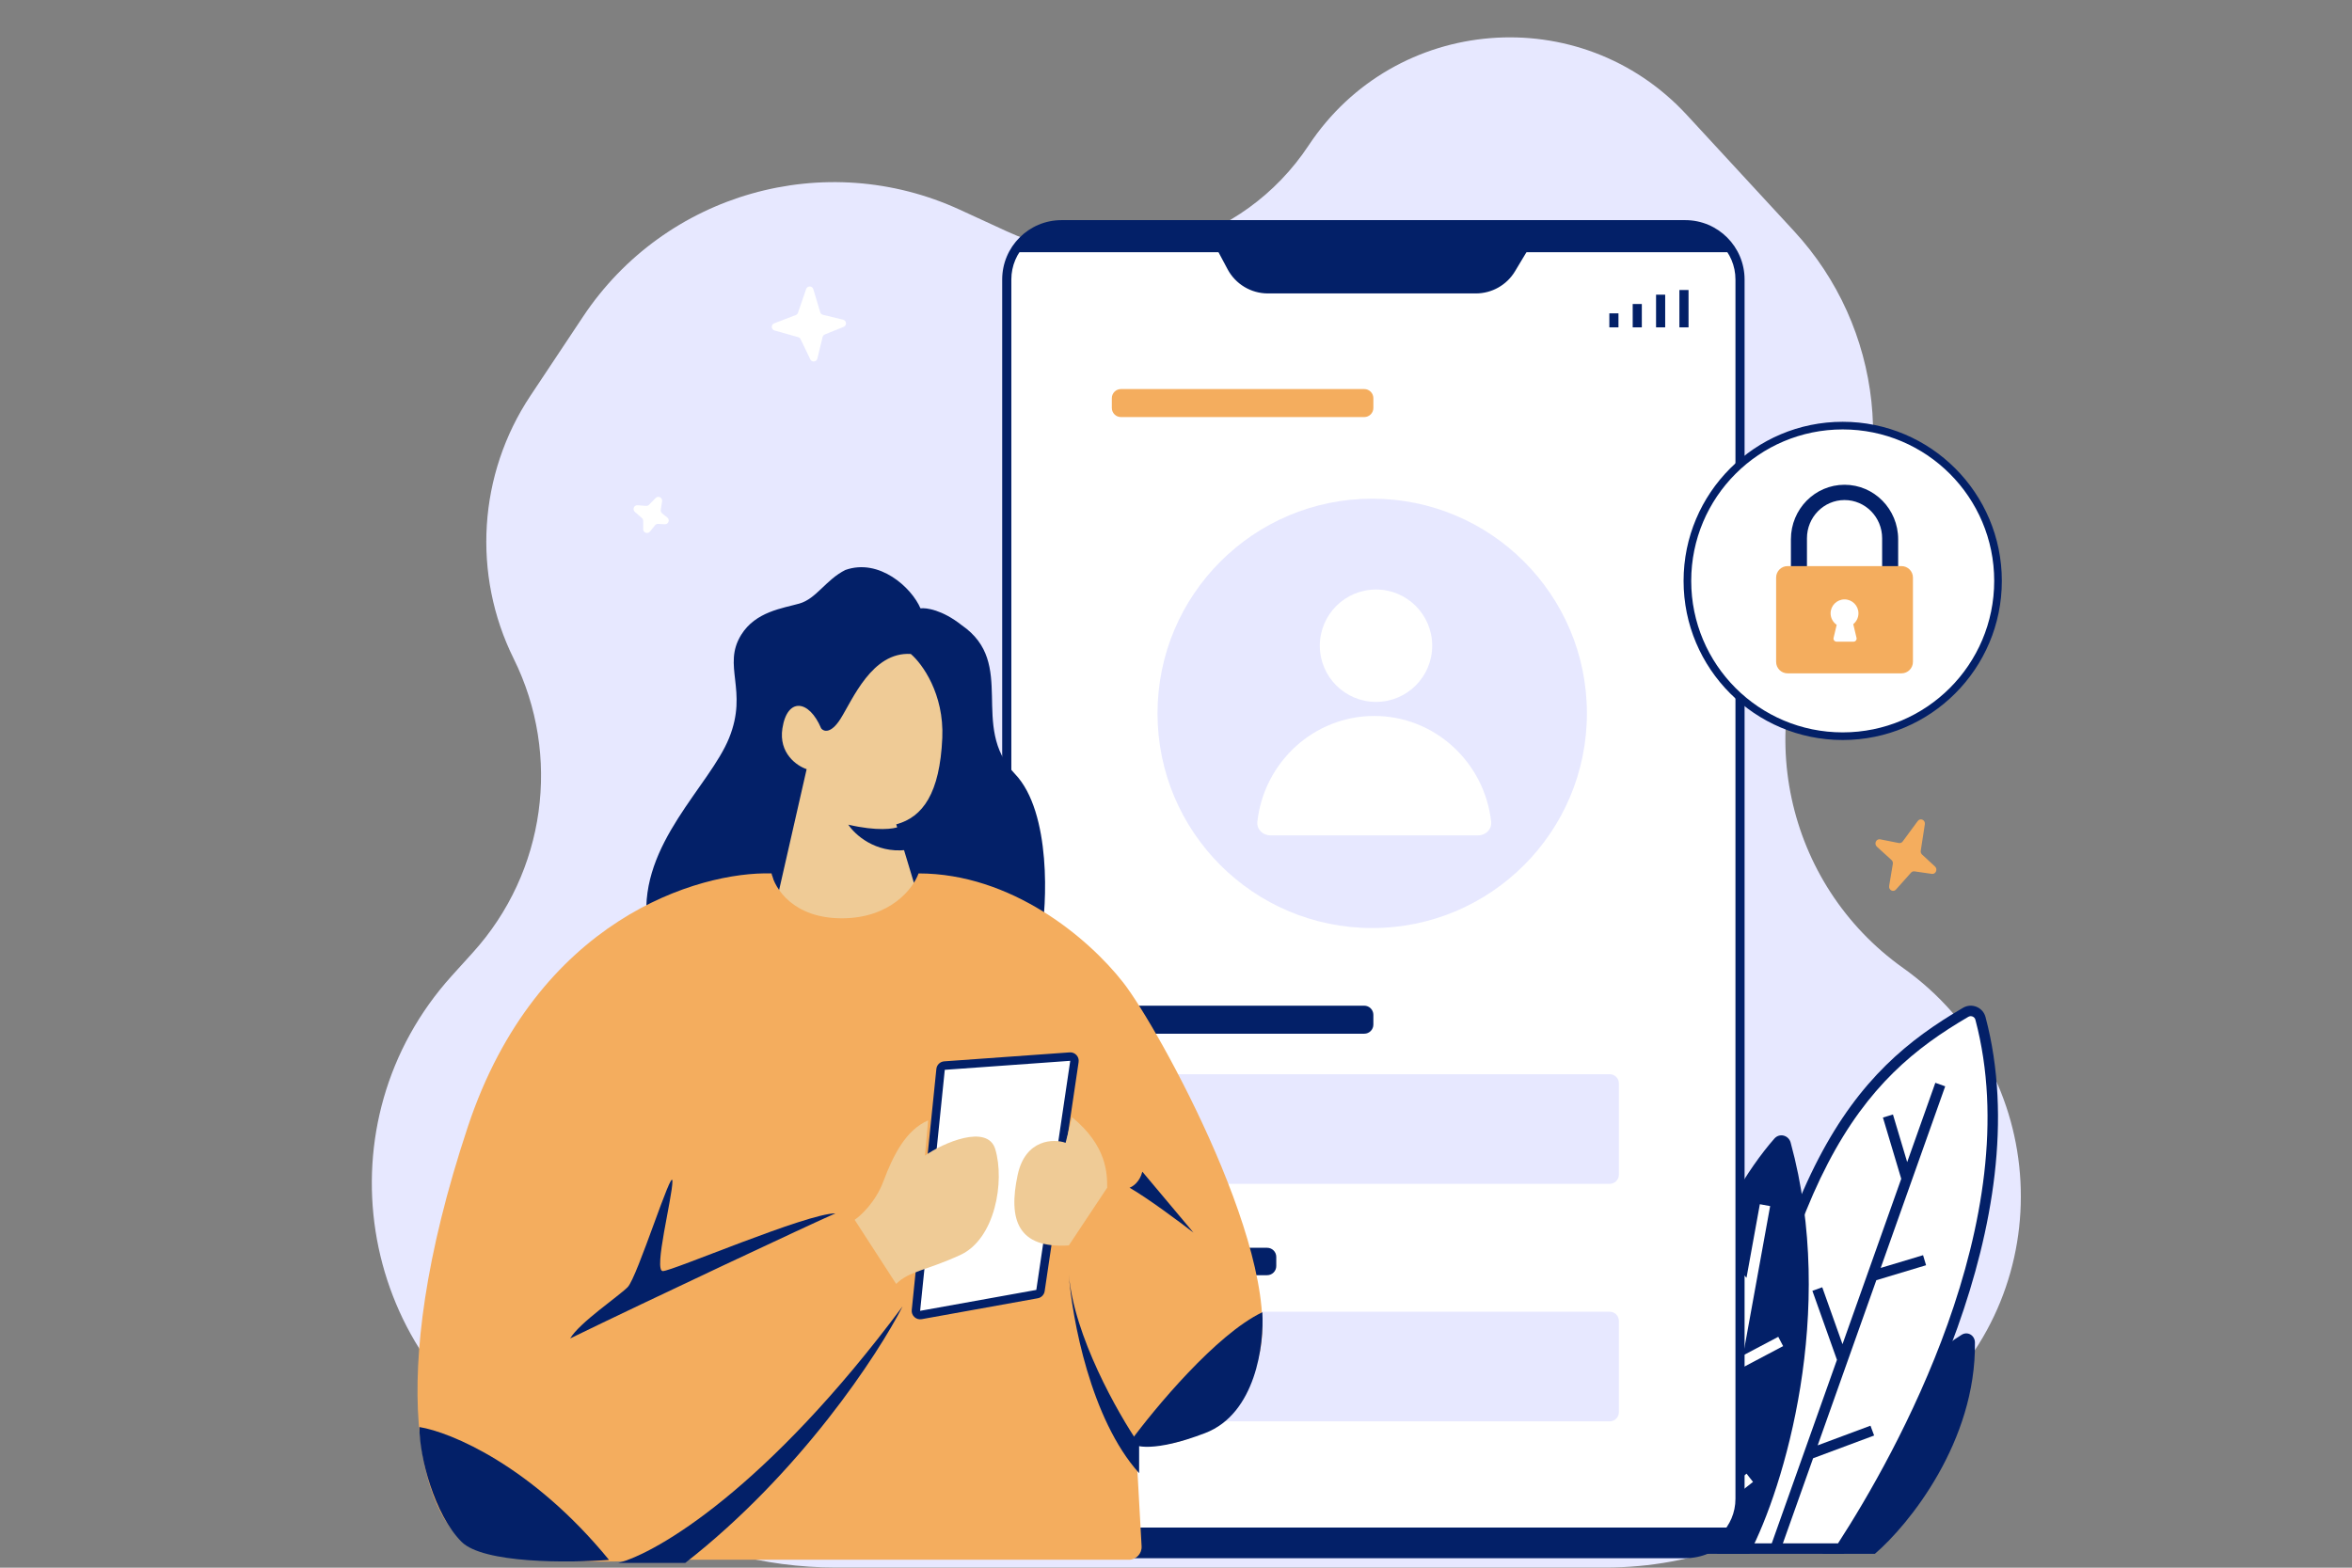 <svg xmlns="http://www.w3.org/2000/svg" xmlns:xlink="http://www.w3.org/1999/xlink" width="600" zoomAndPan="magnify" viewBox="0 0 450 300" height="400" preserveAspectRatio="xMidYMid meet" version="1.2"><rect x="0" y="0" width="450" height="300" fill="#808080" stroke="none"/><g id="1d597a4ab9"><path style=" stroke:none;fill-rule:nonzero;fill:#e7e8ff;fill-opacity:1;" d="M 159.902 299.969 L 307.211 299.969 C 324.195 299.969 340.598 293.758 353.332 282.504 L 368.543 269.062 C 394.395 246.215 392.23 205.234 364.117 185.238 C 341.492 169.141 334.91 138.418 348.957 114.457 L 350.543 111.75 C 363.242 90.094 360.281 62.68 343.258 44.234 L 322.727 21.988 C 302.426 -0.004 266.895 2.863 250.379 27.824 C 237.82 46.805 213.305 53.789 192.637 44.273 L 183.66 40.141 C 157.875 28.27 127.289 36.941 111.562 60.578 L 101.484 75.734 C 91.508 90.73 90.289 109.91 98.281 126.047 C 107.469 144.602 104.383 166.887 90.5 182.246 L 86.453 186.719 C 61.188 214.672 68.062 258.805 100.633 277.738 L 120.695 289.398 C 132.605 296.32 146.133 299.969 159.902 299.969 Z M 159.902 299.969 "/><path style=" stroke:none;fill-rule:nonzero;fill:#032068;fill-opacity:1;" d="M 377.855 256.898 C 378.105 275.797 365.246 291.758 358.715 297.344 L 348.703 297.344 C 356.145 272.129 368.445 259.586 375.34 255.414 C 376.488 254.719 377.84 255.555 377.855 256.898 Z M 377.855 256.898 "/><path style=" stroke:none;fill-rule:nonzero;fill:#ffffff;fill-opacity:1;" d="M 378.914 194.883 C 389.168 233.531 363.32 279.305 352.207 296.344 L 329.684 296.344 C 339.359 223.422 355.578 205.699 376.082 193.727 C 377.18 193.082 378.586 193.648 378.914 194.883 Z M 378.914 194.883 "/><path style=" stroke:none;fill-rule:evenodd;fill:#032068;fill-opacity:1;" d="M 376.586 194.59 C 377.125 194.277 377.793 194.559 377.945 195.141 C 382.996 214.18 379.172 235.059 372.633 253.379 C 366.211 271.359 357.223 286.762 351.664 295.34 L 330.828 295.34 C 335.645 259.59 342.043 237.379 349.711 222.645 C 357.43 207.805 366.453 200.508 376.586 194.59 Z M 379.883 194.625 C 379.379 192.738 377.238 191.887 375.578 192.859 C 365.203 198.918 355.867 206.469 347.934 221.715 C 340.027 236.91 333.535 259.707 328.691 296.211 L 328.543 297.344 L 352.746 297.344 L 353.043 296.891 C 358.625 288.332 367.91 272.559 374.516 254.055 C 381.113 235.566 385.082 214.234 379.883 194.625 Z M 379.883 194.625 "/><path style=" stroke:none;fill-rule:nonzero;fill:#032068;fill-opacity:1;" d="M 342.602 218.66 C 351.457 251.047 341.32 284.703 334.691 297.344 L 318.176 297.344 C 314.461 257.875 329.559 229.172 339.484 217.887 C 340.465 216.773 342.211 217.23 342.602 218.66 Z M 342.602 218.66 "/><path style=" stroke:none;fill-rule:evenodd;fill:#032068;fill-opacity:1;" d="M 364.895 222.383 L 370.281 207.211 L 372.168 207.883 L 359.828 242.637 L 367.934 240.199 L 368.508 242.121 L 358.992 244.984 L 347.77 276.59 L 357.871 272.824 L 358.57 274.707 L 346.895 279.059 L 340.637 296.68 L 338.75 296.004 L 351.457 260.223 L 346.758 247.016 L 348.645 246.34 L 352.52 257.23 L 363.758 225.578 L 360.254 213.855 L 362.172 213.277 Z M 364.895 222.383 "/><path style=" stroke:none;fill-rule:evenodd;fill:#ffffff;fill-opacity:1;" d="M 334.152 244.52 L 336.707 230.445 L 338.676 230.805 L 333.492 259.379 L 340.23 255.82 L 341.16 257.598 L 333.039 261.887 L 328.594 286.395 L 334.164 282.008 L 335.398 283.586 L 328.055 289.371 L 326.668 297.023 L 324.695 296.664 L 328.258 277.035 L 322.387 269.359 L 323.973 268.141 L 328.742 274.371 L 333.707 246.992 L 328.949 241.84 L 330.418 240.477 Z M 334.152 244.52 "/><path style=" stroke:none;fill-rule:nonzero;fill:#ffffff;fill-opacity:1;" d="M 157.453 60.242 L 161.305 61.176 C 161.992 61.344 162.059 62.293 161.406 62.555 L 157.816 64.004 C 157.602 64.09 157.441 64.277 157.383 64.504 L 156.387 68.621 C 156.227 69.281 155.324 69.379 155.027 68.762 L 153.172 64.906 C 153.082 64.719 152.918 64.578 152.719 64.523 L 148.191 63.246 C 147.52 63.055 147.477 62.117 148.129 61.867 L 152.246 60.293 C 152.445 60.215 152.602 60.055 152.672 59.852 L 154.234 55.316 C 154.461 54.648 155.41 54.668 155.613 55.344 L 156.93 59.746 C 157.004 59.992 157.203 60.184 157.453 60.242 Z M 157.453 60.242 "/><path style=" stroke:none;fill-rule:nonzero;fill:#ffffff;fill-opacity:1;" d="M 126.68 98.234 L 127.676 99.039 C 128.223 99.484 127.879 100.371 127.172 100.328 L 125.934 100.254 C 125.699 100.238 125.473 100.34 125.328 100.52 L 124.348 101.727 C 123.918 102.254 123.062 101.953 123.059 101.27 L 123.055 99.672 C 123.051 99.465 122.961 99.266 122.805 99.129 L 121.461 97.953 C 120.938 97.492 121.301 96.629 121.996 96.684 L 123.598 96.809 C 123.812 96.824 124.023 96.746 124.172 96.594 L 125.441 95.301 C 125.934 94.797 126.781 95.223 126.676 95.922 L 126.422 97.559 C 126.383 97.816 126.48 98.07 126.68 98.234 Z M 126.68 98.234 "/><path style=" stroke:none;fill-rule:nonzero;fill:#f4ad5e;fill-opacity:1;" d="M 366.918 157.113 L 364.035 161.027 C 363.859 161.266 363.574 161.379 363.293 161.324 L 359.73 160.617 C 358.965 160.465 358.5 161.484 359.094 162.023 L 361.895 164.574 C 362.098 164.762 362.195 165.047 362.148 165.328 L 361.445 169.531 C 361.312 170.32 362.23 170.812 362.75 170.227 L 365.629 166.996 C 365.797 166.809 366.043 166.715 366.285 166.75 L 369.617 167.23 C 370.363 167.34 370.789 166.348 370.219 165.82 L 367.742 163.531 C 367.543 163.348 367.449 163.066 367.492 162.793 L 368.273 157.742 C 368.402 156.918 367.406 156.453 366.918 157.113 Z M 366.918 157.113 "/><path style=" stroke:none;fill-rule:nonzero;fill:#ffffff;fill-opacity:1;" d="M 192.621 53.488 C 192.621 47.695 197.316 43 203.109 43 L 322.426 43 C 328.215 43 332.91 47.695 332.91 53.488 L 332.91 286.82 C 332.91 292.613 328.215 297.312 322.426 297.312 L 203.109 297.312 C 197.316 297.312 192.621 292.613 192.621 286.82 Z M 192.621 53.488 "/><path style=" stroke:none;fill-rule:evenodd;fill:#032068;fill-opacity:1;" d="M 191.746 53.488 C 191.746 47.215 196.836 42.125 203.109 42.125 L 322.426 42.125 C 328.699 42.125 333.785 47.215 333.785 53.488 L 333.785 286.82 C 333.785 293.098 328.699 298.184 322.426 298.184 L 203.109 298.184 C 196.836 298.184 191.746 293.098 191.746 286.82 Z M 203.109 43.875 C 197.801 43.875 193.496 48.18 193.496 53.488 L 193.496 286.82 C 193.496 292.133 197.801 296.438 203.109 296.438 L 322.426 296.438 C 327.734 296.438 332.039 292.133 332.039 286.82 L 332.039 53.488 C 332.039 48.18 327.734 43.875 322.426 43.875 Z M 203.109 43.875 "/><path style=" stroke:none;fill-rule:nonzero;fill:#e7e8ff;fill-opacity:1;" d="M 303.617 136.512 C 303.617 159.203 285.227 177.594 262.539 177.594 C 239.852 177.594 221.465 159.203 221.465 136.512 C 221.465 113.824 239.852 95.43 262.539 95.43 C 285.227 95.43 303.617 113.824 303.617 136.512 Z M 303.617 136.512 "/><path style=" stroke:none;fill-rule:nonzero;fill:#032068;fill-opacity:1;" d="M 234.871 51.527 L 230.324 43 L 295.207 43 L 289.863 51.91 C 288.285 54.543 285.441 56.152 282.371 56.152 L 242.582 56.152 C 239.355 56.152 236.391 54.375 234.871 51.527 Z M 234.871 51.527 "/><path style=" stroke:none;fill-rule:nonzero;fill:#032068;fill-opacity:1;" d="M 331.191 48.262 L 193.445 48.262 C 198.008 43.703 202.363 42.855 203.969 43 L 320.668 43 C 326.281 43 330.023 46.508 331.191 48.262 Z M 331.191 48.262 "/><path style=" stroke:none;fill-rule:nonzero;fill:#032068;fill-opacity:1;" d="M 331.086 292.324 L 194.371 292.324 C 199.109 296.957 201.848 297.82 203.516 297.672 L 321.938 297.672 C 327.77 297.672 329.871 294.105 331.086 292.324 Z M 331.086 292.324 "/><path style=" stroke:none;fill-rule:nonzero;fill:#f4ad5e;fill-opacity:1;" d="M 212.723 76.199 C 212.723 75.234 213.504 74.453 214.469 74.453 L 261.016 74.453 C 261.98 74.453 262.762 75.234 262.762 76.199 L 262.762 78.066 C 262.762 79.031 261.98 79.812 261.016 79.812 L 214.469 79.812 C 213.504 79.812 212.723 79.031 212.723 78.066 Z M 212.723 76.199 "/><path style=" stroke:none;fill-rule:nonzero;fill:#032068;fill-opacity:1;" d="M 212.723 194.203 C 212.723 193.238 213.504 192.453 214.469 192.453 L 261.016 192.453 C 261.98 192.453 262.762 193.238 262.762 194.203 L 262.762 196.07 C 262.762 197.035 261.98 197.816 261.016 197.816 L 214.469 197.816 C 213.504 197.816 212.723 197.035 212.723 196.07 Z M 212.723 194.203 "/><path style=" stroke:none;fill-rule:nonzero;fill:#032068;fill-opacity:1;" d="M 212.723 240.527 C 212.723 239.562 213.504 238.781 214.469 238.781 L 242.438 238.781 C 243.402 238.781 244.184 239.562 244.184 240.527 L 244.184 242.277 C 244.184 243.242 243.402 244.027 242.438 244.027 L 214.469 244.027 C 213.504 244.027 212.723 243.242 212.723 242.277 Z M 212.723 240.527 "/><path style=" stroke:none;fill-rule:nonzero;fill:#e7e8ff;fill-opacity:1;" d="M 212.723 207.312 C 212.723 206.348 213.504 205.566 214.469 205.566 L 307.984 205.566 C 308.949 205.566 309.734 206.348 309.734 207.312 L 309.734 224.797 C 309.734 225.762 308.949 226.543 307.984 226.543 L 214.469 226.543 C 213.504 226.543 212.723 225.762 212.723 224.797 Z M 212.723 207.312 "/><path style=" stroke:none;fill-rule:nonzero;fill:#e7e8ff;fill-opacity:1;" d="M 212.723 252.766 C 212.723 251.801 213.504 251.02 214.469 251.02 L 307.984 251.02 C 308.949 251.02 309.734 251.801 309.734 252.766 L 309.734 270.25 C 309.734 271.215 308.949 271.996 307.984 271.996 L 214.469 271.996 C 213.504 271.996 212.723 271.215 212.723 270.25 Z M 212.723 252.766 "/><path style=" stroke:none;fill-rule:evenodd;fill:#032068;fill-opacity:1;" d="M 321.312 55.496 L 323.062 55.496 L 323.062 62.645 L 321.312 62.645 Z M 321.312 55.496 "/><path style=" stroke:none;fill-rule:evenodd;fill:#032068;fill-opacity:1;" d="M 316.848 56.391 L 318.594 56.391 L 318.594 62.645 L 316.848 62.645 Z M 316.848 56.391 "/><path style=" stroke:none;fill-rule:evenodd;fill:#032068;fill-opacity:1;" d="M 312.379 58.176 L 314.125 58.176 L 314.125 62.645 L 312.379 62.645 Z M 312.379 58.176 "/><path style=" stroke:none;fill-rule:evenodd;fill:#032068;fill-opacity:1;" d="M 307.91 59.965 L 309.656 59.965 L 309.656 62.645 L 307.91 62.645 Z M 307.91 59.965 "/><path style=" stroke:none;fill-rule:nonzero;fill:#ffffff;fill-opacity:1;" d="M 262.934 137.008 C 251.371 137.008 241.844 145.855 240.566 157.242 C 240.406 158.68 241.594 159.859 243.043 159.859 L 282.824 159.859 C 284.273 159.859 285.461 158.68 285.301 157.242 C 284.02 145.855 274.496 137.008 262.934 137.008 Z M 262.934 137.008 "/><path style=" stroke:none;fill-rule:nonzero;fill:#ffffff;fill-opacity:1;" d="M 274.02 123.566 C 274.02 129.504 269.207 134.32 263.27 134.32 C 257.328 134.32 252.516 129.504 252.516 123.566 C 252.516 117.625 257.328 112.812 263.27 112.812 C 269.207 112.812 274.02 117.625 274.02 123.566 Z M 274.02 123.566 "/><path style=" stroke:none;fill-rule:nonzero;fill:#efcb96;fill-opacity:1;" d="M 171.723 158.398 L 175.273 169.383 C 176.695 174.547 171.723 179.984 159.887 179.984 C 150.418 179.984 148.527 174.574 149 170.195 L 151.836 155.113 C 149.469 152.766 147.578 151.359 147.578 140.098 C 147.578 126.02 155.152 120.859 164.148 120.859 C 173.141 120.859 180.719 128.359 180.719 141.973 C 180.719 153.707 174.406 157.461 171.723 158.398 Z M 171.723 158.398 "/><path style=" stroke:none;fill-rule:nonzero;fill:#032068;fill-opacity:1;" d="M 194.188 148.105 C 201.23 155.453 200.285 173.543 199.207 179.055 C 187.797 170.594 180.078 167.793 176.082 167.469 C 175.438 167.418 175.32 168.914 174.867 168.977 L 171.477 157.75 C 176.574 156.371 179.82 151.781 180.285 141.219 C 180.656 132.77 176.422 126.98 174.258 125.145 C 166.844 124.688 163.137 133.871 160.82 137.543 C 158.965 140.484 157.574 139.992 157.109 139.383 C 154.793 133.871 150.621 133.41 149.695 139.383 C 148.953 144.156 152.477 146.578 154.332 147.188 L 149 170.602 C 148.375 170.637 147.785 168.574 147.785 167.652 C 137.883 168.754 127 173.992 123.754 176.164 C 122.363 161.469 135.793 150.402 139.5 141.219 C 143.207 132.035 138.109 127.441 141.816 121.473 C 144.566 117.047 149.695 116.418 152.941 115.5 C 156.184 114.582 158.039 110.91 161.746 109.07 C 168.234 106.777 174.414 112.441 176.113 116.418 C 177.195 116.266 180.285 116.695 183.992 119.633 C 194.652 126.98 185.383 138.922 194.188 148.105 Z M 194.188 148.105 "/><path style=" stroke:none;fill-rule:nonzero;fill:#032068;fill-opacity:1;" d="M 162.305 157.812 C 167.828 159.105 171.051 158.621 171.973 158.215 L 173.352 162.66 C 167.461 163.309 163.531 159.699 162.305 157.812 Z M 162.305 157.812 "/><path style=" stroke:none;fill-rule:nonzero;fill:#f4ad5e;fill-opacity:1;" d="M 161.066 175.73 C 170.363 175.73 174.727 170.004 175.746 167.141 C 193.484 167.141 208.16 179.414 214.891 188.008 C 221.617 196.598 246.691 242.016 240.578 260.426 C 235.684 275.156 223.859 277.406 217.336 276.383 L 218.418 295.91 C 218.492 297.305 217.387 298.48 215.996 298.48 L 126.207 298.48 C 116.828 299.094 96.359 299.34 89.508 295.41 C 80.945 290.5 72.996 265.34 89.508 215.625 C 102.719 175.855 133.75 166.73 147.613 167.141 C 148.223 170.004 151.77 175.73 161.066 175.73 Z M 161.066 175.73 "/><path style=" stroke:none;fill-rule:nonzero;fill:#032068;fill-opacity:1;" d="M 116.527 298.516 C 101.785 280.484 86.195 274.047 80.242 273.086 C 80.242 278.863 83.121 289.848 88.305 295.047 C 92.453 299.211 108.848 299.094 116.527 298.516 Z M 116.527 298.516 "/><path style=" stroke:none;fill-rule:nonzero;fill:#032068;fill-opacity:1;" d="M 230.57 274.242 C 240.246 270.543 241.898 257.289 241.516 251.121 C 232.758 255.285 220.973 269.426 216.172 275.977 C 216.938 276.938 220.895 277.941 230.57 274.242 Z M 230.57 274.242 "/><path style=" stroke:none;fill-rule:nonzero;fill:#032068;fill-opacity:1;" d="M 159.844 232.195 C 155.562 234.039 123.762 248.973 109.082 256.133 C 110.918 253.062 118.254 248.152 120.09 246.312 C 121.926 244.473 128.652 222.988 128.652 226.059 C 128.652 229.129 124.984 243.242 126.816 243.242 C 128.652 243.242 154.34 232.195 159.844 232.195 Z M 159.844 232.195 "/><path style=" stroke:none;fill-rule:nonzero;fill:#032068;fill-opacity:1;" d="M 172.688 249.996 C 146.758 284.855 125.594 297.254 118.254 299.094 L 131.098 299.094 C 153.117 281.91 168 259.199 172.688 249.996 Z M 172.688 249.996 "/><path style=" stroke:none;fill-rule:nonzero;fill:#032068;fill-opacity:1;" d="M 204.492 243.859 C 205.469 255.641 213.871 270.453 217.945 276.387 L 217.945 281.91 C 208.652 271.598 205.105 252.246 204.492 243.859 Z M 204.492 243.859 "/><path style=" stroke:none;fill-rule:nonzero;fill:#032068;fill-opacity:1;" d="M 216.113 227.285 C 219.539 229.25 225.695 233.832 228.344 235.879 L 218.559 224.219 C 218.07 226.184 216.723 227.082 216.113 227.285 Z M 216.113 227.285 "/><path style=" stroke:none;fill-rule:nonzero;fill:#ffffff;fill-opacity:1;" d="M 179.957 204.641 L 175.246 250.766 C 175.191 251.301 175.664 251.742 176.191 251.645 L 198.418 247.641 C 198.758 247.582 199.023 247.309 199.074 246.965 L 205.566 203.125 C 205.645 202.609 205.227 202.156 204.711 202.195 L 180.707 203.914 C 180.312 203.945 180 204.25 179.957 204.641 Z M 179.957 204.641 "/><path style=" stroke:none;fill-rule:evenodd;fill:#032068;fill-opacity:1;" d="M 204.652 201.387 C 205.684 201.312 206.52 202.215 206.367 203.242 L 199.871 247.082 C 199.77 247.77 199.242 248.316 198.559 248.441 L 176.332 252.445 C 175.273 252.633 174.328 251.754 174.441 250.684 L 179.152 204.559 C 179.234 203.773 179.863 203.164 180.648 203.105 Z M 204.766 203.004 L 180.762 204.727 L 176.047 250.848 L 198.273 246.844 Z M 204.766 203.004 "/><path style=" stroke:none;fill-rule:nonzero;fill:#efcb96;fill-opacity:1;" d="M 211.832 227.285 L 204.492 238.332 C 194.707 238.949 192.871 233.426 194.707 224.832 C 196.176 217.957 201.637 217.875 203.879 218.695 L 205.105 213.785 C 211.832 219.309 211.832 224.629 211.832 227.285 Z M 211.832 227.285 "/><path style=" stroke:none;fill-rule:nonzero;fill:#efcb96;fill-opacity:1;" d="M 169.02 226.059 C 167.551 229.988 164.738 232.605 163.516 233.426 L 171.465 245.699 C 173.91 243.242 176.969 243.242 183.695 240.176 C 190.426 237.105 192.258 226.059 190.426 219.922 C 188.957 215.012 180.434 218.695 176.969 221.148 L 177.582 214.398 C 173.301 216.238 170.855 221.148 169.02 226.059 Z M 169.02 226.059 "/><path style=" stroke:none;fill-rule:nonzero;fill:#ffffff;fill-opacity:1;" d="M 382.273 111.164 C 382.273 127.578 368.969 140.883 352.559 140.883 C 336.148 140.883 322.844 127.578 322.844 111.164 C 322.844 94.75 336.148 81.445 352.559 81.445 C 368.969 81.445 382.273 94.75 382.273 111.164 Z M 382.273 111.164 "/><path style=" stroke:none;fill-rule:evenodd;fill:#032068;fill-opacity:1;" d="M 352.559 82.176 C 336.551 82.176 323.574 95.152 323.574 111.164 C 323.574 127.176 336.551 140.152 352.559 140.152 C 368.566 140.152 381.543 127.176 381.543 111.164 C 381.543 95.152 368.566 82.176 352.559 82.176 Z M 322.113 111.164 C 322.113 94.348 335.742 80.715 352.559 80.715 C 369.371 80.715 383.004 94.348 383.004 111.164 C 383.004 127.98 369.371 141.613 352.559 141.613 C 335.742 141.613 322.113 127.98 322.113 111.164 Z M 322.113 111.164 "/><path style=" stroke:none;fill-rule:evenodd;fill:#032068;fill-opacity:1;" d="M 352.91 92.766 C 347.242 92.766 342.648 97.434 342.648 103.195 L 342.648 110.336 C 342.648 111.184 343.336 111.871 344.184 111.871 C 345.031 111.871 345.719 111.184 345.719 110.336 L 345.719 103 C 345.719 98.965 348.938 95.691 352.91 95.691 C 356.879 95.691 360.102 98.965 360.102 103 L 360.102 109.953 C 360.102 110.801 360.785 111.488 361.633 111.488 C 362.48 111.488 363.168 110.801 363.168 109.953 L 363.168 103.195 C 363.168 97.434 358.574 92.766 352.91 92.766 Z M 352.91 92.766 "/><path style=" stroke:none;fill-rule:nonzero;fill:#f4ad5e;fill-opacity:1;" d="M 339.82 110.527 C 339.82 109.316 340.801 108.332 342.012 108.332 L 363.805 108.332 C 365.016 108.332 365.996 109.316 365.996 110.527 L 365.996 126.66 C 365.996 127.871 365.016 128.855 363.805 128.855 L 342.012 128.855 C 340.801 128.855 339.82 127.871 339.82 126.66 Z M 339.82 110.527 "/><path style=" stroke:none;fill-rule:evenodd;fill:#ffffff;fill-opacity:1;" d="M 354.578 119.441 C 355.184 118.953 355.57 118.207 355.57 117.367 C 355.57 115.895 354.379 114.703 352.91 114.703 C 351.438 114.703 350.242 115.895 350.242 117.367 C 350.242 118.281 350.707 119.086 351.406 119.566 L 350.812 122.062 C 350.723 122.438 351.008 122.793 351.387 122.793 L 354.625 122.793 C 355.008 122.793 355.289 122.438 355.203 122.062 Z M 354.578 119.441 "/></g></svg>